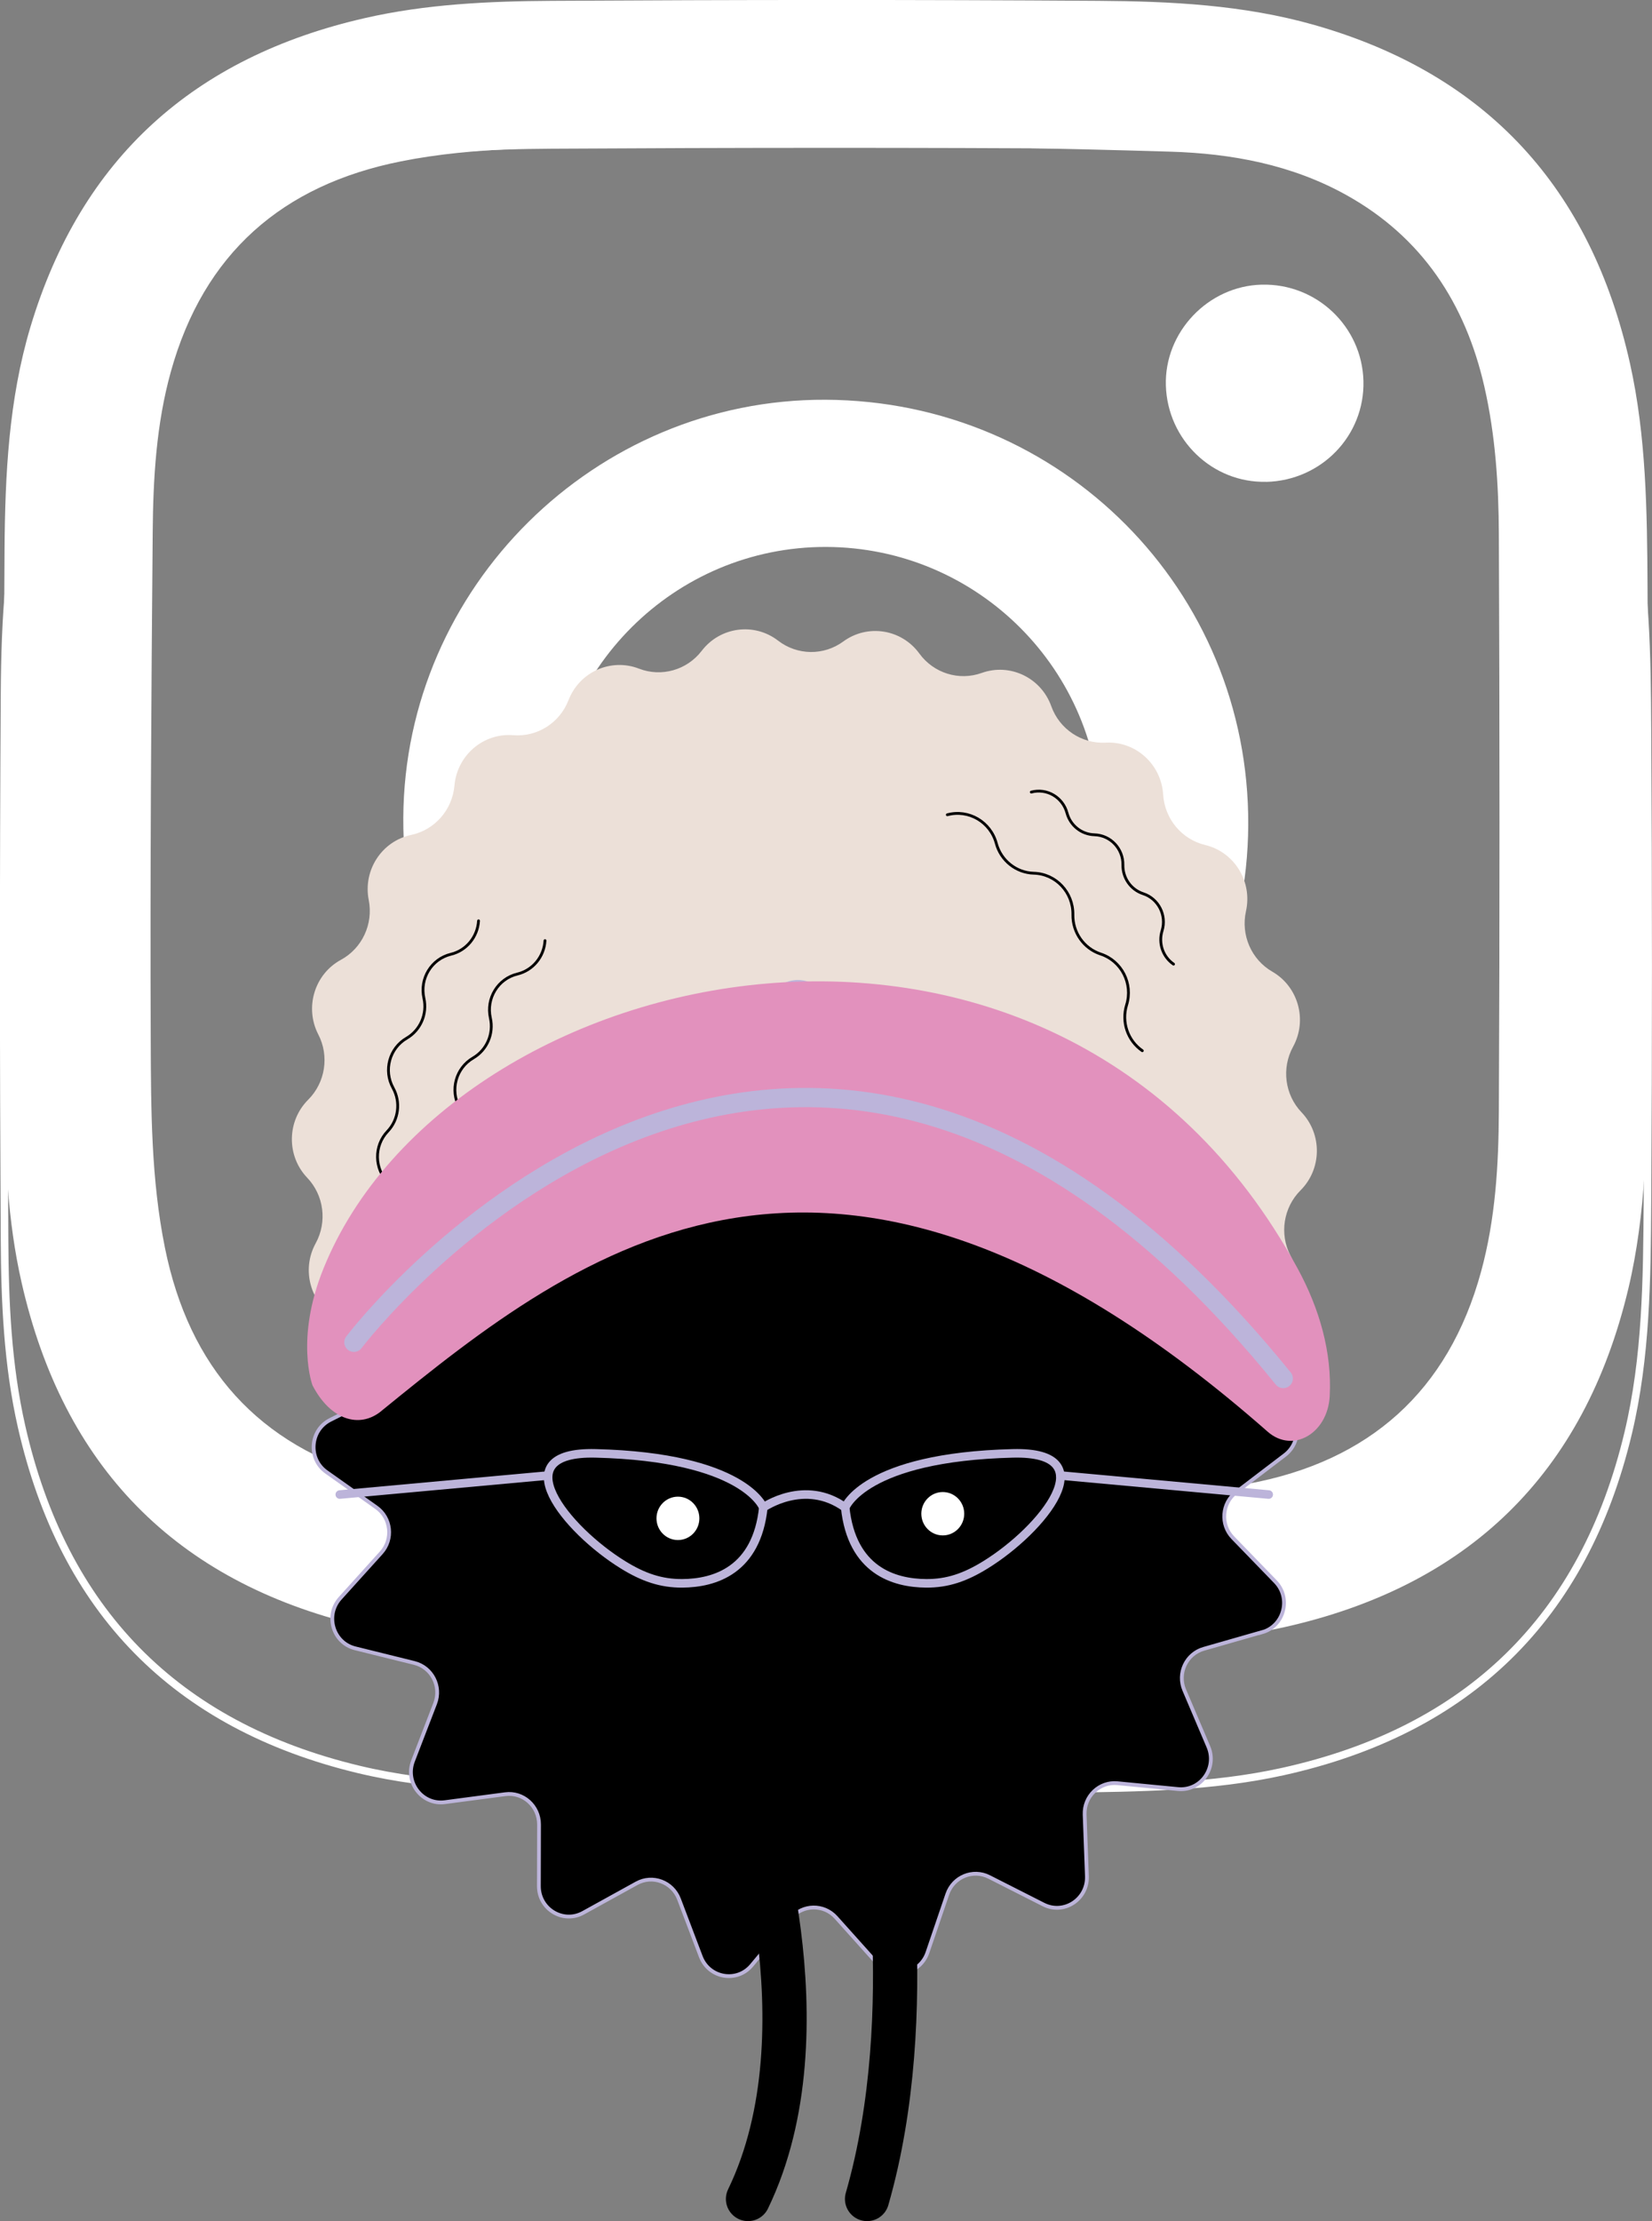 <?xml version="1.0" encoding="UTF-8"?><svg id="a" xmlns="http://www.w3.org/2000/svg" viewBox="0 0 218 292.92"><rect x="0" y="0" width="218" height="292.92" fill="#808080" stroke="none"/><path d="m108.94,235.96c-10.45,0-20.89.12-31.34-.03-10.16-.15-20.35-.19-30.32-2.59-24.19-5.82-38.93-20.99-44.43-45.19-1.85-8.13-2.21-16.44-2.25-24.71-.14-23.98-.15-47.97,0-71.96.07-9.88.55-19.79,3.42-29.37,6.66-22.27,21.62-35.58,44.1-40.72,8.13-1.86,16.43-2.23,24.71-2.28,24.04-.14,48.08-.16,72.11,0,9.55.06,19.11.53,28.41,3.16,22.91,6.5,36.6,21.62,41.74,44.68,2.15,9.66,2.25,19.53,2.31,29.36.12,20.73.13,41.45,0,62.18-.07,10.21-.15,20.47-2.54,30.49-5.82,24.42-21.12,39.23-45.56,44.65-9.45,2.09-19.09,2.15-28.7,2.29-10.55.15-21.11.03-31.67.03Z" style="fill:none; stroke:#fff; stroke-miterlimit:10;"/><path d="m108.94,216.96c-10.45,0-20.89.12-31.34-.03-10.16-.15-20.35-.19-30.32-2.59-24.19-5.82-38.93-20.99-44.43-45.19-1.85-8.13-2.21-16.44-2.25-24.71-.14-23.98-.15-47.97,0-71.96.07-9.88.55-19.79,3.42-29.37C10.7,20.84,25.65,7.52,48.13,2.39,56.26.53,64.56.16,72.84.11c24.04-.14,48.08-.16,72.11,0,9.55.06,19.11.53,28.41,3.16,22.91,6.5,36.6,21.62,41.74,44.68,2.15,9.66,2.25,19.53,2.31,29.36.12,20.73.13,41.45,0,62.18-.07,10.21-.15,20.47-2.54,30.49-5.82,24.42-21.12,39.23-45.56,44.65-9.45,2.09-19.09,2.15-28.7,2.29-10.55.15-21.11.03-31.67.03Zm.06-197.98c0,.11,0,.22,0,.33-8.73,0-17.47-.13-26.2.03-9.99.19-20.03-.03-29.89,1.94-15.67,3.12-26.02,12.16-30.36,27.72-1.93,6.93-2.34,14.06-2.4,21.19-.19,22.33-.35,44.66-.26,66.98.04,9.16.04,18.36,1.88,27.41,3.19,15.73,12.28,26.08,27.92,30.38,6.66,1.83,13.52,2.3,20.36,2.33,25.92.11,51.83.14,77.75-.03,5.66-.04,11.4-.56,16.96-1.59,15.9-2.95,26.36-12.16,30.68-27.95,1.9-6.94,2.32-14.07,2.35-21.19.12-25.37.11-50.73,0-76.1-.03-6.51-.45-13.03-1.91-19.43-2.51-11-8.23-19.72-18.2-25.27-7.2-4.01-15.15-5.49-23.27-5.73-15.13-.46-30.27-.69-45.41-1.01Z" style="fill:#fff; stroke-width:0px;"/><path d="m108.95,52.72c31.11.14,55.92,25.08,55.77,56.07-.15,30.85-25.29,55.63-56.25,55.45-30.78-.18-55.44-25.36-55.25-56.42.18-30.38,25.32-55.24,55.73-55.1Zm.06,19.41c-19.97-.04-36.25,16.16-36.39,36.21-.14,20.01,16.19,36.4,36.29,36.43,20.13.03,36.35-16.18,36.34-36.33,0-20.02-16.22-36.26-36.25-36.31Z" style="fill:#fff; stroke-width:0px;"/><path d="m167.1,63.54c-7.08.18-13.03-5.51-13.25-12.69-.22-7.04,5.57-13.14,12.65-13.31,7.23-.18,13.24,5.52,13.42,12.71.18,7.19-5.53,13.11-12.81,13.3Z" style="fill:#fff; stroke-width:0px;"/><path d="m82.75,213.26h0c3-1.07,6.33-.03,8.22,2.56h0c2.35,3.23,6.83,3.94,10.04,1.59h0c2.58-1.89,6.07-1.84,8.6.11h0c3.15,2.43,7.65,1.83,10.08-1.34h0c1.95-2.54,5.31-3.5,8.28-2.35h0c3.7,1.43,7.85-.42,9.3-4.16h0c1.16-3,4.12-4.87,7.29-4.62h0c3.95.32,7.41-2.65,7.76-6.64h0c.28-3.21,2.6-5.85,5.71-6.51h0c3.88-.82,6.38-4.65,5.6-8.59h0c-.62-3.16.87-6.36,3.67-7.88h0c3.49-1.89,4.82-6.29,2.99-9.84h0c-1.48-2.85-.93-6.35,1.33-8.61h0c2.82-2.81,2.88-7.41.13-10.29h0c-2.21-2.32-2.66-5.82-1.12-8.64h0c1.93-3.51.7-7.93-2.74-9.91h0c-2.76-1.59-4.17-4.83-3.47-7.97h0c.87-3.91-1.53-7.81-5.38-8.73h0c-3.09-.74-5.35-3.44-5.55-6.66h0c-.25-4-3.64-7.06-7.59-6.84h0c-3.17.17-6.09-1.78-7.17-4.8h0c-1.35-3.77-5.45-5.73-9.19-4.39h0c-3,1.07-6.33.03-8.22-2.56h0c-2.35-3.23-6.83-3.94-10.04-1.59h0c-2.58,1.89-6.07,1.84-8.6-.11h0c-3.15-2.43-7.65-1.83-10.08,1.34h0c-1.95,2.54-5.31,3.5-8.28,2.35h0c-3.7-1.43-7.85.42-9.3,4.16h0c-1.16,3-4.12,4.87-7.29,4.62h0c-3.95-.32-7.41,2.65-7.76,6.64h0c-.28,3.21-2.6,5.85-5.71,6.51h0c-3.88.82-6.38,4.65-5.6,8.59h0c.62,3.16-.87,6.36-3.67,7.88h0c-3.49,1.89-4.82,6.29-2.99,9.84h0c1.48,2.85.93,6.35-1.33,8.61h0c-2.82,2.81-2.88,7.41-.13,10.29h0c2.21,2.32,2.66,5.82,1.12,8.64h0c-1.93,3.51-.7,7.93,2.74,9.91h0c2.76,1.59,4.17,4.83,3.47,7.97h0c-.87,3.91,1.53,7.81,5.38,8.73h0c3.09.74,5.35,3.44,5.55,6.66h0c.25,4,3.64,7.06,7.59,6.84h0c3.17-.17,6.09,1.78,7.17,4.8h0c1.35,3.77,5.45,5.73,9.19,4.39Z" style="fill:#ece0d8; stroke-width:0px;"/><path d="m63.15,121.44h0c-.13,2.13-1.61,3.92-3.66,4.41h0c-2.55.62-4.13,3.2-3.55,5.79h0c.47,2.08-.46,4.22-2.28,5.28h0c-2.27,1.32-3.07,4.25-1.79,6.56h0c1.03,1.86.74,4.18-.72,5.72h0c-1.82,1.91-1.77,4.95.1,6.81" style="fill:none; stroke:#000; stroke-linecap:round; stroke-miterlimit:10; stroke-width:.37px;"/><path d="m71.92,124.05h0c-.13,2.13-1.61,3.92-3.66,4.41h0c-2.55.62-4.13,3.2-3.55,5.79h0c.47,2.08-.46,4.22-2.28,5.28h0c-2.27,1.32-3.07,4.25-1.79,6.56h0c1.03,1.86.74,4.18-.72,5.72h0c-1.82,1.91-1.77,4.95.1,6.81" style="fill:none; stroke:#000; stroke-linecap:round; stroke-miterlimit:10; stroke-width:.37px;"/><path d="m154.86,127.15h0c-1.41-.97-2.02-2.76-1.51-4.4h0c.63-2.05-.48-4.23-2.5-4.89h0c-1.62-.53-2.7-2.07-2.67-3.79h0c.04-2.15-1.64-3.92-3.76-3.98h0c-1.7-.05-3.17-1.21-3.62-2.88h0c-.56-2.07-2.66-3.3-4.71-2.75" style="fill:none; stroke:#000; stroke-linecap:round; stroke-miterlimit:10; stroke-width:.37px;"/><path d="m150.74,138.57h0c-1.93-1.33-2.77-3.78-2.07-6.04h0c.87-2.81-.66-5.8-3.42-6.71h0c-2.22-.73-3.71-2.84-3.67-5.2h0c.05-2.94-2.25-5.38-5.15-5.46h0c-2.33-.06-4.35-1.67-4.96-3.94h0c-.77-2.84-3.65-4.52-6.46-3.77" style="fill:none; stroke:#000; stroke-linecap:round; stroke-miterlimit:10; stroke-width:.37px;"/><path d="m166.56,215.24l-7.72,2.21c-2.3.66-3.51,3.22-2.56,5.44l3.18,7.47c1.19,2.8-1.01,5.87-4.01,5.58l-7.99-.77c-2.38-.23-4.42,1.72-4.33,4.14l.3,8.13c.11,3.04-3.04,5.1-5.73,3.73l-7.18-3.64c-2.14-1.08-4.73-.01-5.51,2.28l-2.62,7.69c-.98,2.88-4.65,3.64-6.67,1.39l-5.4-6.02c-1.61-1.79-4.41-1.74-5.95.11l-5.18,6.21c-1.94,2.33-5.63,1.69-6.71-1.15l-2.88-7.59c-.86-2.26-3.49-3.24-5.59-2.08l-7.05,3.89c-2.64,1.46-5.86-.48-5.85-3.53l.02-8.13c0-2.42-2.1-4.3-4.47-3.98l-7.96,1.05c-2.98.39-5.29-2.59-4.2-5.43l2.92-7.58c.87-2.26-.42-4.77-2.75-5.35l-7.8-1.93c-2.92-.72-4.01-4.35-1.98-6.6l5.42-6c1.62-1.79,1.31-4.61-.65-5.99l-6.58-4.66c-2.47-1.74-2.19-5.53.51-6.88l7.19-3.61c2.14-1.08,2.86-3.82,1.53-5.83l-4.48-6.75c-1.68-2.53-.07-5.95,2.93-6.23l7.99-.73c2.38-.22,4.03-2.51,3.5-4.88l-1.77-7.93c-.66-2.97,2.06-5.58,4.95-4.74l7.72,2.24c2.3.67,4.65-.87,5.01-3.26l1.18-8.04c.44-3.01,3.91-4.45,6.31-2.6l6.4,4.91c1.91,1.46,4.65.89,5.83-1.21l3.97-7.07c1.49-2.65,5.23-2.71,6.81-.12l4.21,6.92c1.25,2.06,4.02,2.54,5.87,1l6.22-5.14c2.33-1.93,5.85-.62,6.39,2.38l1.46,8c.43,2.38,2.84,3.83,5.12,3.08l7.63-2.51c2.86-.94,5.67,1.56,5.11,4.56l-1.49,7.99c-.44,2.38,1.28,4.61,3.67,4.75l8.01.45c3,.17,4.73,3.53,3.14,6.12l-4.24,6.91c-1.26,2.06-.45,4.77,1.73,5.77l7.31,3.35c2.74,1.26,3.15,5.03.75,6.86l-6.42,4.89c-1.91,1.46-2.12,4.28-.45,6.01l5.62,5.8c2.11,2.17,1.15,5.84-1.75,6.67Z" style="stroke:#bcb4da; stroke-miterlimit:10; stroke-width:.5px;"/><path d="m116.15,236.43s5.43,28.71-1.73,53.57" style="fill:none; stroke:#000; stroke-linecap:round; stroke-miterlimit:10; stroke-width:5.84px;"/><path d="m98.71,236.43s10.84,31.18,0,53.57" style="fill:none; stroke:#000; stroke-linecap:round; stroke-miterlimit:10; stroke-width:5.84px;"/><ellipse cx="124.41" cy="199.63" rx="2.83" ry="2.86" style="fill:#fff; stroke-width:0px;"/><ellipse cx="89.46" cy="200.24" rx="2.83" ry="2.86" style="fill:#fff; stroke-width:0px;"/><path d="m100.72,198.81s-2.47-6.65-22.12-7.14c-12.35-.31-3.9,10.06,3.6,14.69,2.68,1.66,5.04,2.47,7.84,2.45,4.28-.03,9.81-1.72,10.69-10Z" style="fill:none; stroke:#bcb4da; stroke-linecap:round; stroke-miterlimit:10; stroke-width:1.13px;"/><path d="m111.54,198.81s2.47-6.65,22.12-7.14c12.35-.31,3.9,10.06-3.6,14.69-2.68,1.66-5.04,2.47-7.84,2.45-4.28-.03-9.81-1.72-10.69-10Z" style="fill:none; stroke:#bcb4da; stroke-linecap:round; stroke-miterlimit:10; stroke-width:1.13px;"/><path d="m100.72,198.81s5.47-3.85,10.81,0" style="fill:none; stroke:#bcb4da; stroke-linecap:round; stroke-miterlimit:10; stroke-width:1.13px;"/><line x1="72.33" y1="194.59" x2="44.84" y2="197.1" style="fill:none; stroke:#bcb4da; stroke-linecap:round; stroke-miterlimit:10; stroke-width:1.13px;"/><line x1="139.93" y1="194.59" x2="167.42" y2="197.1" style="fill:none; stroke:#bcb4da; stroke-linecap:round; stroke-miterlimit:10; stroke-width:1.13px;"/><path d="m50.3,186.1c26.17-21.3,59.72-47.62,116.98,2.71,3.31,2.91,7.93.25,8.19-4.69.31-5.8-1.37-11.57-4.22-16.81-32.05-58.95-111.86-41.33-128.57,0-3.76,9.29-1.44,15.39-1.44,15.39,2.35,4.55,6.18,5.75,9.07,3.4Z" style="fill:#e291bd; stroke-width:0px;"/><path d="m46.7,177.02s57.39-75.71,122.64,4.78" style="fill:none; stroke:#bcb4da; stroke-linecap:round; stroke-miterlimit:10; stroke-width:2.54px;"/></svg>